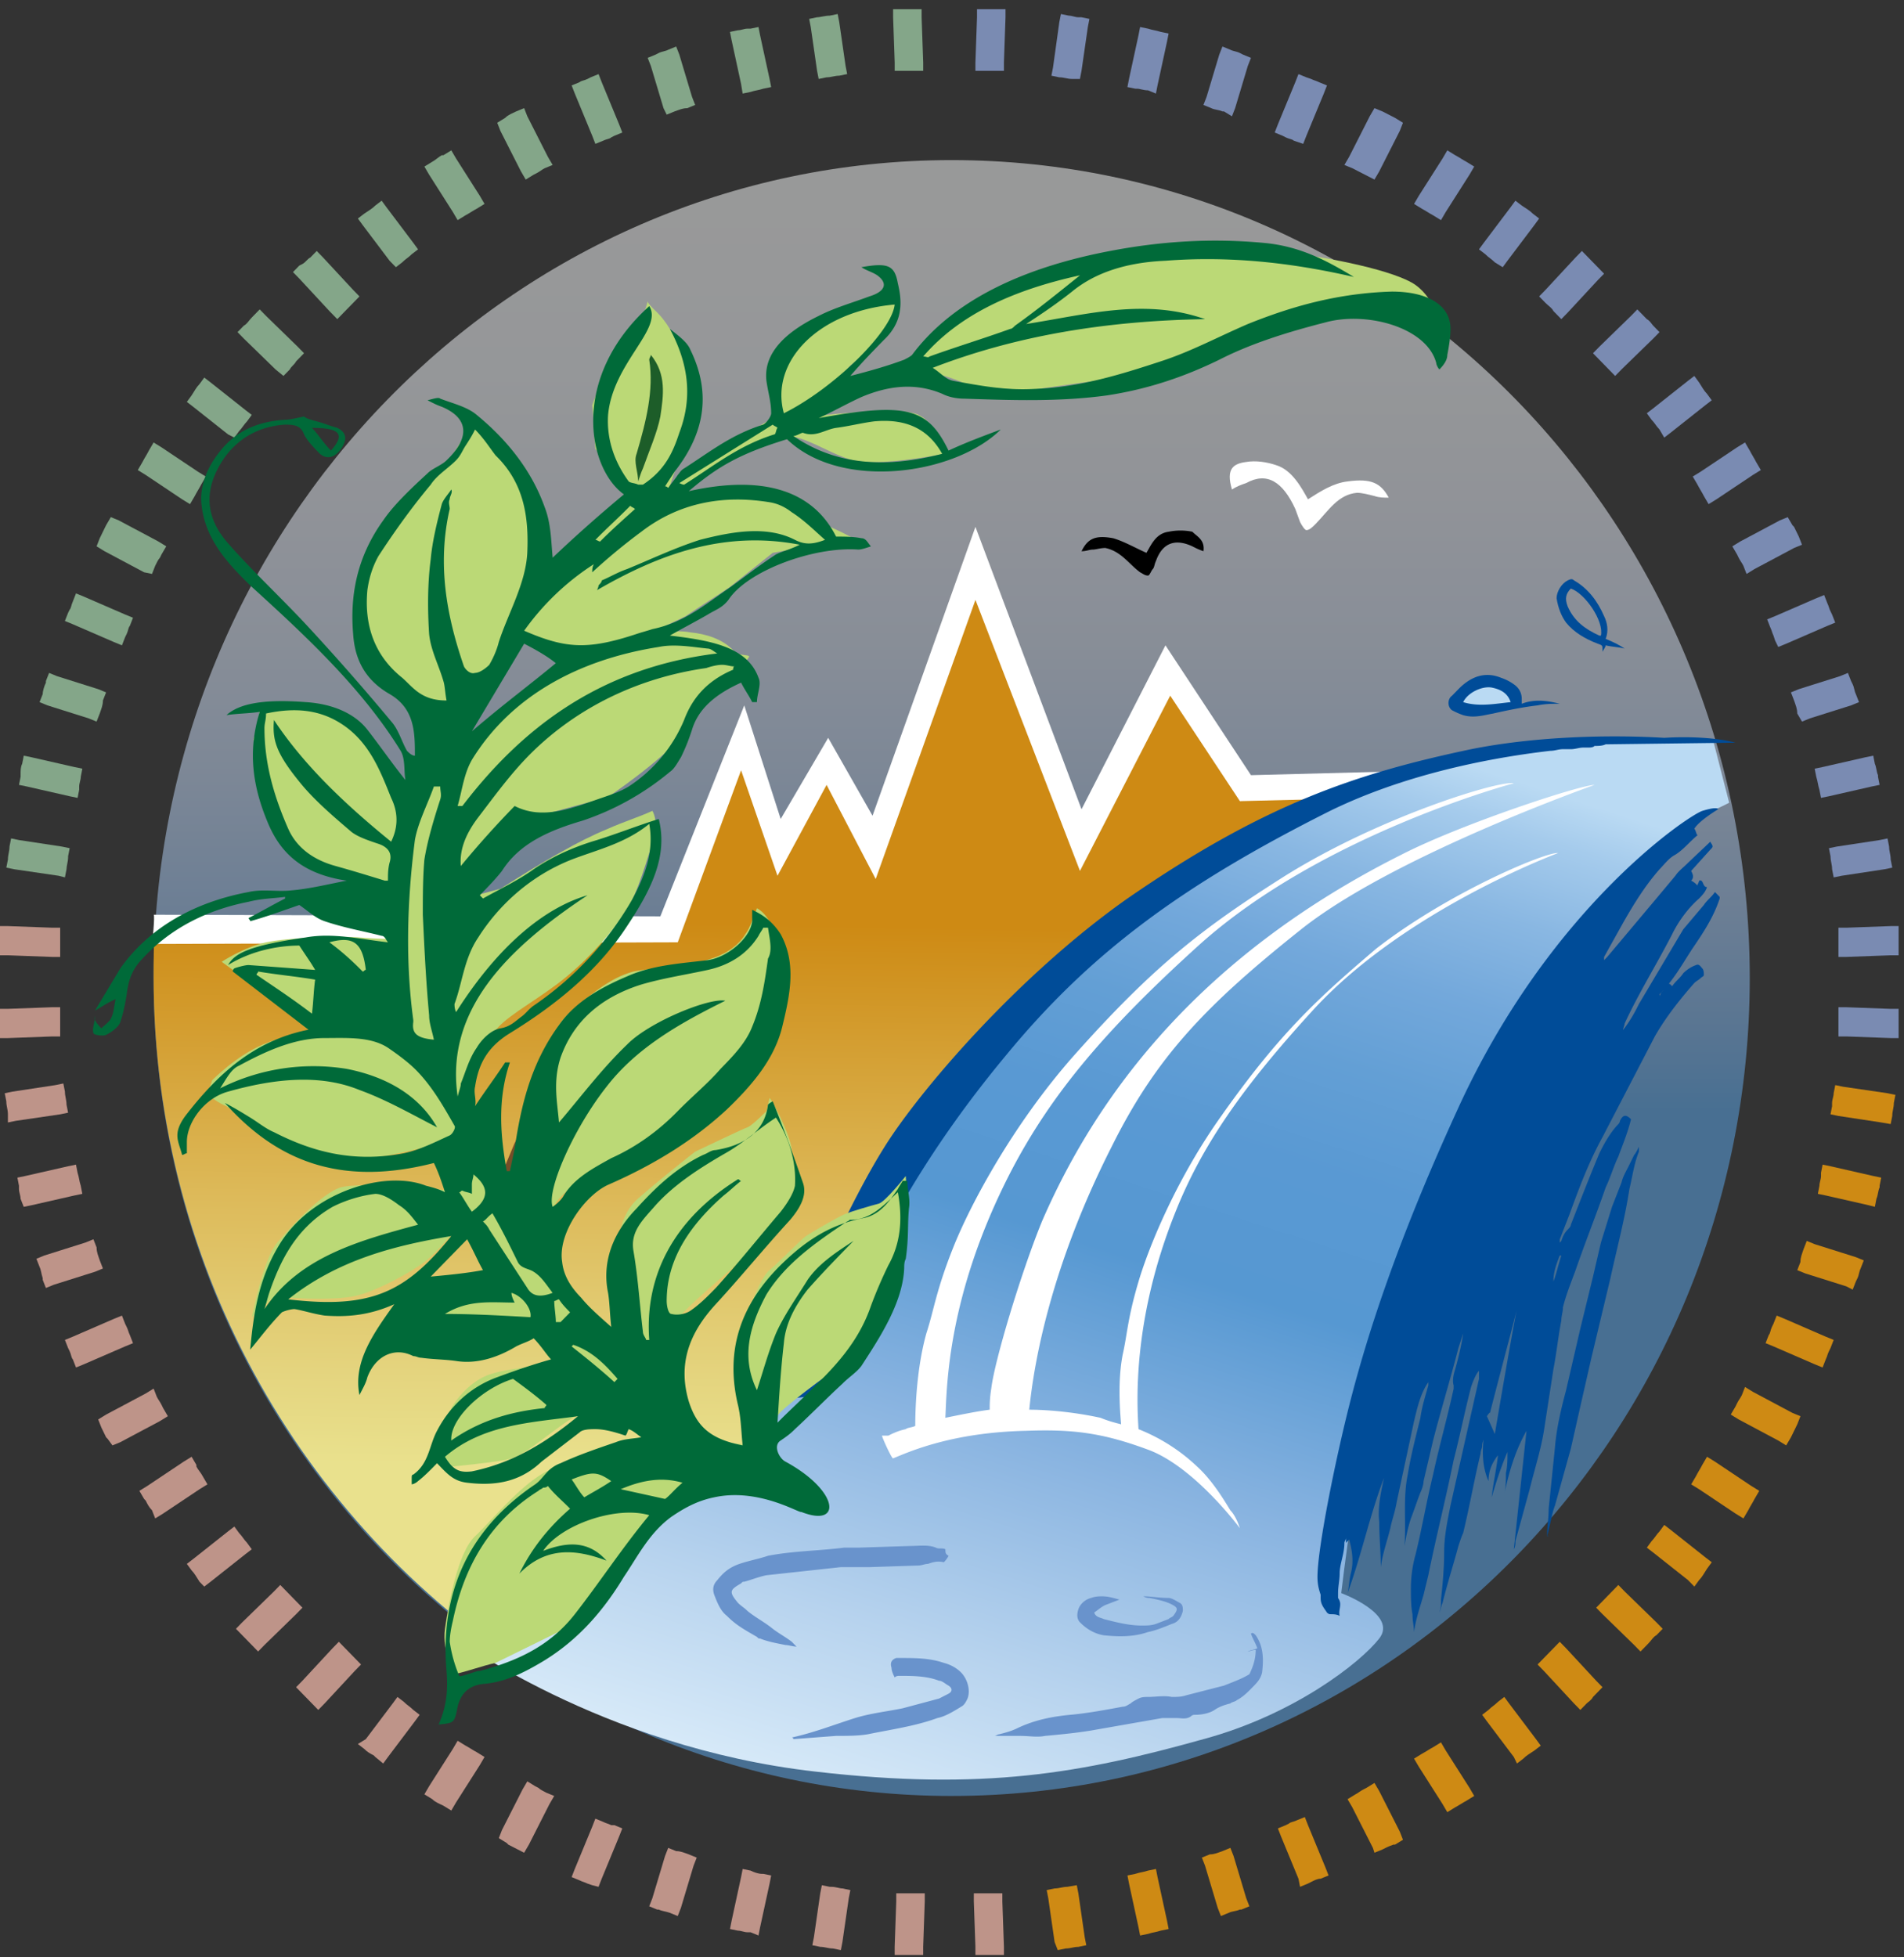 <svg xmlns="http://www.w3.org/2000/svg" width="144" height="148" fill="none" xmlns:v="https://vecta.io/nano"><rect width="100%" height="100%" fill="#333333" stroke="none"/><path opacity=".7" d="M39.641 140.091l.359-.613 1.557-3.068.359-.613-.599-.246c-.239-.122-.479-.245-.599-.368l-.239-.122-.599-.369-.359.614-1.557 3.067-.239.614.599.368.12.123.719.368.479.245zm-10.658-6.748l.359-.491 2.036-2.7.359-.491-.479-.368c-.239-.245-.479-.368-.719-.614l-.479-.368-.359.491-2.036 2.7-.599.368.479.368c.24.246.479.368.719.491l.12.123.599.491zm5.149 3.558l.359-.614 1.796-2.822.359-.614-.599-.368c-.239-.122-.599-.368-.838-.491l-.599-.368-.359.614-1.796 2.822-.359.614.599.368c.239.245.599.368.838.491l.599.368zm35.688 10.921v-.614l.12-3.435v-.614h-.599-.239-.719-.599v.614l-.12 3.435v.614h.599.718.359.479zm-12.455-1.473l.12-.613.719-3.313.12-.614-.599-.122h-.12c-.239 0-.599-.123-.838-.246l-.599-.122-.12.613-.718 3.313-.12.614.599.122c.239 0 .479.123.719.123h.239l.599.245zM19.52 124.875l.479-.49 2.395-2.332.479-.491-.479-.49-.718-.737-.479-.491-.479.491-2.395 2.332-.479.491.479.49.599.614.12.123.479.49zm44.073 22.579l.12-.614.479-3.313.12-.613-.599-.123c-.24 0-.479-.123-.838-.123h-.12l-.599-.123-.12.614-.479 3.313-.12.613.599.123c.359 0 .599.123.958.123l.599.123zm-18.325-4.786l.239-.614 1.317-3.19.24-.613-.599-.246h-.24c-.239-.122-.359-.123-.599-.245l-.599-.246-.239.614-1.317 3.19-.24.614.599.245c.239.123.359.123.599.246l.359.122.479.123zm5.989 2.209l.239-.614.958-3.19.239-.613-.599-.246c-.359-.123-.599-.245-.958-.245l-.599-.246-.24.614-.958 3.19-.239.614.599.245h.12c.24.123.479.123.838.246l.599.245zm-27.186-15.584l.479-.491 2.275-2.454.479-.491-.479-.491-.719-.736-.479-.491-.479.491-2.275 2.454-.479.491.479.491.239.245.479.491.479.491zM1.795 91.253l.599-.123 3.234-.736.599-.123-.12-.614c-.12-.368-.12-.614-.24-.982l-.12-.614-.599.123-3.234.736-.599.123.12.614v.245c0 .245.12.491.12.736l.239.614zM0 78.492h.599l3.353-.123h.599v-.614-.614-.368-.614h-.599l-3.353.123H0v.614.245.736.614zm3.472 18.896l.599-.245 3.114-.982.599-.245-.239-.614c-.12-.368-.24-.614-.24-.982l-.24-.614-.599.245-3.114.982-.599.246.239.614c.12.245.12.491.24.859v.123l.24.614zM.599 84.872l.599-.123 3.353-.491.599-.123-.12-.614c0-.368-.12-.614-.12-.982l-.12-.614-.599.123-3.234.491-.599.123.12.613c0 .368.12.614.12.982v.614zm11.138 29.941l.599-.368 2.755-1.84.599-.368-.359-.614c-.12-.245-.359-.491-.479-.736v-.123l-.359-.614-.599.369-2.754 1.84-.599.368.359.614.12.123c.12.245.239.49.479.736l.239.613zm3.711 5.154l.479-.368 2.635-2.086.479-.368-.359-.491c-.239-.246-.359-.491-.599-.736l-.359-.491-.479.368-2.635 2.086-.479.368.359.491c.239.245.359.491.599.859l.359.368zm-9.7-16.566l.599-.245 3.114-1.35.599-.245-.239-.614c-.12-.245-.12-.368-.24-.613l-.12-.246-.239-.613-.599.245-3.114 1.35-.599.245.24.614.12.245c.12.246.12.491.24.614l.24.613zm2.756 5.89l.599-.245 2.994-1.595.599-.368-.359-.614-.12-.245c-.12-.246-.24-.368-.359-.614l-.239-.613-.599.368-2.994 1.595-.599.368.24.613.359.737.12.122.359.491z" fill="#fabeaf"/><path opacity=".79" d="M11.496 43.397l.24-.614c.12-.245.239-.491.359-.614l.12-.245.359-.614-.599-.368-2.994-1.595-.599-.245-.359.613-.12.245-.359.736-.24.614.599.368 2.994 1.595.599.123zm6.228-10.308l.359-.491c.239-.245.359-.491.599-.736l.359-.491-.479-.368-2.635-2.086-.479-.368-.359.491c-.24.245-.359.491-.599.859l-.359.491.479.368 2.635 2.086.479.245zm-3.352 5.031l.359-.614c.12-.245.359-.614.479-.859l.359-.613-.599-.368-2.754-1.841-.599-.368-.359.614c-.12.245-.359.614-.479.859l-.359.614.599.368 2.754 1.841.599.368z" fill="#99c49f"/><path opacity=".7" d="M4.551 72.356v-.614-.245-.736-.614h-.599l-3.353-.123H0v.614.736.245.614h.599l3.353.123h.599z" fill="#fabeaf"/><path opacity=".79" d="M5.869 60.33l.12-.614v-.245c0-.245.12-.491.12-.736l.12-.614-.599-.123-3.234-.736-.599-.123-.12.614c-.12.245-.12.491-.12.859v.123l-.12.613.599.123 3.234.736.599.123zM25.51 24.131l.479-.491.719-.736.479-.491-.479-.491-2.276-2.454-.479-.491-.479.491c-.239.123-.359.368-.599.491l-.239.123-.479.491.479.491 2.275 2.454.599.613zM4.91 66.343l.12-.614c0-.245.12-.614.12-.859v-.123l.12-.614-.599-.123-3.233-.491-.599-.123-.12.613c0 .368-.12.614-.12.982l-.12.614.599.123 3.353.491.479.123zm4.312-17.547l.239-.614.12-.245c.12-.245.12-.491.24-.614l.239-.614-.599-.245-3.114-1.35-.599-.245-.24.614c-.12.245-.12.491-.24.614l-.12.245-.24.613.599.245 3.114 1.35.599.245zm-1.917 5.767l.24-.614c.12-.368.239-.614.239-.982l.24-.614-.599-.245-3.114-.982-.599-.245-.24.614v.123c-.12.245-.24.614-.24.859l-.24.614.599.245 3.114.982.599.245zm14.133-26.137l.479-.491c.12-.245.359-.368.479-.613l.12-.123.479-.491-.479-.491-2.395-2.332-.479-.491-.479.491-.12.123c-.239.245-.359.491-.599.613l-.479.491.479.491 2.395 2.331.599.491zM56.167 7.075l.599-.123c.359-.123.599-.123.958-.245l.599-.123-.12-.614-.719-3.313-.12-.614-.599.123h-.239c-.24 0-.479.123-.719.123l-.599.123.12.614.718 3.313.12.736zm11.498-1.718h.599.719.24.599v-.614l-.12-3.436V.694h-.599-.239-.719-.599v.614l.12 3.436v.614zM50.42 8.67l.599-.245c.359-.123.599-.245.958-.245l.599-.245-.239-.614-.958-3.19-.239-.614-.599.245c-.239.123-.479.123-.718.245l-.24.123-.599.245.24.614.958 3.19.24.491zm11.496-2.7l.599-.123c.359 0 .599-.123.958-.123l.599-.123-.12-.614-.479-3.313-.12-.614-.599.123c-.359 0-.718.123-.958.123l-.599.123.12.614.479 3.313.12.614zM34.611 16.646l.599-.368c.239-.123.599-.368.838-.491l.599-.368-.359-.614-1.796-2.822-.359-.614-.599.368h-.12c-.239.123-.479.368-.718.491l-.599.368.359.614 1.796 2.822.359.614zm-4.67 3.559l.479-.368c.239-.245.479-.368.719-.614l.479-.368-.359-.491-2.036-2.7-.359-.491-.479.368c-.24.245-.479.368-.838.614l-.479.368.359.491 2.036 2.7.479.491zm15.088-9.326l.599-.245c.239-.123.479-.123.599-.245l.24-.123.599-.245-.24-.614-1.317-3.19-.239-.614-.599.245-.24.123c-.239.123-.479.123-.599.245l-.599.245.24.614 1.317 3.19.239.614zm-5.268 2.699l.599-.368.239-.123c.239-.123.359-.245.599-.368l.599-.245-.359-.614-1.557-3.068-.239-.614-.599.245c-.239.123-.599.245-.838.491l-.599.368.239.614 1.557 3.068.359.614z" fill="#99c49f"/><path opacity=".79" d="M103.951 13.578l.359-.614 1.557-3.068.24-.614-.599-.368-.239-.123-.719-.368-.599-.245-.359.614-1.557 3.068-.359.614.599.245.718.368.24.123.718.368zm9.701 6.627l.359-.491 2.036-2.7.359-.491-.479-.368c-.239-.245-.479-.368-.838-.614l-.479-.368-.359.491-2.036 2.7-.36.491.48.368c.239.245.479.368.718.614l.599.368zm-4.671-3.559l.36-.614 1.796-2.822.359-.614-.599-.368c-.239-.123-.598-.368-.838-.491l-.599-.368-.359.614-1.796 2.822-.36.614.599.368c.24.123.599.368.838.491l.599.368zM75.927 5.357v-.614l.12-3.436V.694h-.599-.718-.24-.599v.614l-.12 3.436v.614h.599.359.718.479zm11.496 1.718l.12-.614.719-3.313.12-.614-.599-.123c-.359-.123-.599-.123-.958-.245l-.599-.123-.12.614-.719 3.313-.12.614.599.123h.12c.24 0 .479.123.838.123l.599.245zm34.732 21.351l.479-.491 2.395-2.331.479-.491-.479-.491c-.119-.123-.239-.368-.479-.491l-.239-.245-.479-.491-.479.491-2.395 2.332-.479.491.479.491.718.736.479.491zM81.675 5.97l.12-.614.479-3.313.12-.614-.599-.123h-.24c-.24 0-.479-.123-.719-.123l-.599-.123-.12.614-.479 3.436-.12.614.599.123c.359 0 .599.123.958.123h.599zm16.887 4.909l.24-.614 1.318-3.19.239-.614-.599-.245c-.24-.123-.359-.123-.599-.245l-.359-.123-.599-.245-.24.614-1.317 3.19-.24.614.599.245.24.123c.239.123.479.123.599.245l.718.245zm-5.389-2.086l.24-.614.958-3.19.239-.614-.599-.245-.24-.123c-.239-.123-.479-.123-.719-.245l-.599-.245-.24.614-.958 3.191-.239.614.599.245c.24.123.599.123.838.245h.12l.599.368zm24.91 15.338l.479-.491 2.275-2.454.479-.491-.479-.491-.119-.123-.599-.614-.479-.491-.479.491-2.276 2.454-.479.491.479.491c.24.245.479.368.599.614l.12.123.479.491zm19.64 36.199l.599-.123 3.233-.736.599-.123-.12-.613v-.123c-.119-.245-.119-.614-.239-.859l-.12-.614-.599.123-3.233.736-.599.123.12.614c.12.368.12.613.239.982l.12.614zm1.318 12.026h.599l3.353-.123h.599v-.614-.245-.736-.614h-.599l-3.353.123h-.599v.614.736.368.491zm-2.755-17.793l.598-.245 3.114-.982.599-.245-.24-.614c-.119-.245-.119-.491-.239-.736l-.12-.245-.239-.614-.599.245-3.114.982-.599.245.24.614c.12.368.239.613.239.982l.36.614zm2.396 11.78l.598-.123 3.234-.491.599-.123-.12-.614c0-.368-.12-.614-.12-.982l-.12-.613-.598.123-3.234.491-.599.123.12.614c0 .368.12.614.12.982l.12.614zm-9.461-28.223l.599-.368 2.754-1.841.599-.368-.359-.614c-.12-.245-.359-.613-.479-.859l-.359-.614-.599.368-2.755 1.841-.599.368.36.613c.12.245.359.614.479.859l.359.614zm-3.355-5.031l.479-.368 2.635-2.086.479-.368-.359-.491c-.24-.245-.36-.491-.599-.859l-.359-.491-.479.368-2.635 2.086-.479.368.359.491c.24.245.359.491.599.736l.359.614zm8.623 15.83l.599-.245 3.113-1.35.599-.245-.24-.614-.119-.245c-.12-.245-.12-.368-.24-.614l-.239-.614-.599.245-3.114 1.35-.599.245.24.613c.12.245.12.368.239.614l.12.368.24.491zm-2.396-5.522l.599-.368 2.994-1.595.599-.245-.239-.614-.36-.736-.12-.123-.359-.613-.599.245-2.994 1.595-.598.368.359.614.12.245c.119.245.239.368.359.614l.239.614z" fill="#8ca2d3"/><path d="M135.09 109.291l.359-.613.12-.246.359-.736.24-.613-.599-.246-2.994-1.595-.599-.368-.239.613c-.12.246-.24.368-.36.614l-.119.245-.36.614.599.368 2.994 1.595.599.368zm-6.946 10.676l.359-.491c.239-.245.359-.491.599-.859l.359-.491-.479-.368-2.635-2.086-.479-.368-.359.491c-.24.245-.359.491-.599.736l-.359.491.479.368 2.635 2.086.479.491zm3.712-5.154l.36-.613c.119-.246.359-.614.479-.859l.359-.614-.599-.368-2.754-1.84-.599-.369-.359.614c-.12.245-.36.614-.479.859l-.36.614.599.368 2.755 1.84.598.368z" fill="#ce8a14"/><path opacity=".79" d="M143.592 78.492v-.614-.736-.245-.614h-.599l-3.353-.123h-.599v.614.245.736.614h.599l3.353.123h.599z" fill="#8ca2d3"/><path d="M141.796 91.253l.119-.614c.12-.245.12-.614.24-.859v-.123l.12-.614-.599-.123-3.234-.736-.598-.123-.12.614v.245c0 .245-.12.491-.12.736l-.12.614.599.123 3.234.736.479.123zm-22.275 38.04l.479-.491c.119-.123.359-.245.479-.491l.239-.245.479-.491-.479-.491-2.275-2.454-.479-.491-.479.491-.719.736-.479.491.479.491 2.276 2.454.479.491zm23.471-44.298l.12-.614c0-.368.12-.614.12-.982l.12-.614-.599-.123-3.354-.491-.598-.123-.12.614c0 .245-.12.491-.12.736v.245l-.12.614.599.123 3.234.491.718.123zm-5.149 18.406l.239-.613c.12-.246.12-.368.24-.614l.119-.245.24-.614-.599-.245-3.114-1.35-.598-.245-.24.613-.12.246c-.119.245-.119.49-.239.613l-.24.614.599.245 3.114 1.35.599.245zm2.276-5.89l.24-.614.12-.245c.119-.245.119-.491.239-.736l.24-.614-.599-.245-3.114-.982-.599-.245-.239.614c-.12.368-.24.614-.24.982l-.239.614.599.245 3.113.982.479.245zm-16.047 27.364l.479-.49.12-.123c.239-.245.359-.491.599-.614l.479-.49-.479-.491-2.396-2.332-.479-.491-.479.491-.718.737-.479.49.479.491 2.395 2.332.479.49zm-37.844 21.474l.599-.122c.359-.123.599-.123.958-.246l.599-.122-.12-.614-.719-3.313-.12-.613-.599.122c-.359.123-.599.123-.958.246l-.599.122.12.614.718 3.313.12.613z" fill="#ce8a14"/><path opacity=".7" d="M73.772 147.822h.599.24.718.599v-.614l-.12-3.435v-.614h-.599-.719-.24-.599v.614l.12 3.435v.614z" fill="#fabeaf"/><path d="M92.336 144.877l.599-.245c.24-.123.599-.123.838-.246h.12l.599-.245-.239-.614-.958-3.19-.24-.614-.599.246c-.359.123-.599.245-.958.245l-.599.246.24.613.958 3.19.24.614zM80 147.454l.599-.123c.359 0 .599-.123.958-.123l.599-.123-.12-.613-.479-3.313-.12-.614-.719.123c-.359 0-.599.123-.958.123l-.599.123.12.613.479 3.313.239.614zm29.46-10.43l.599-.368c.24-.123.599-.369.838-.491l.599-.368-.359-.614-1.796-2.822-.36-.614-.599.368c-.239.123-.598.368-.838.491l-.599.368.36.614 1.796 2.822.359.614zm5.27-3.681l.48-.369c.239-.245.479-.368.838-.613l.479-.368-.359-.491-2.036-2.7-.36-.491-.479.368c-.239.246-.479.369-.718.614l-.479.368.359.491 2.036 2.7.239.491zm-16.407 9.325l.599-.245.24-.123c.24-.123.479-.246.719-.246l.599-.245-.24-.613-1.317-3.191-.239-.613-.599.245c-.24.123-.479.123-.599.246l-.24.122-.599.246.239.613 1.317 3.19.12.614zm5.629-2.577l.599-.245c.239-.123.479-.246.838-.368h.12l.599-.368-.24-.614-1.557-3.068-.359-.613-.599.368-.239.123c-.24.122-.36.245-.599.368l-.599.368.359.614 1.557 3.067.12.368z" fill="#ce8a14"/><path d="M71.976 135.797c33.335 0 60.359-27.69 60.359-61.846s-27.024-61.845-60.359-61.845-60.359 27.689-60.359 61.846 27.024 61.846 60.359 61.846z" fill="url(#A)" fill-opacity=".6"/><path d="M91.018 41.679c-.359-.123-.599-.245-.838-.368-1.317-.614-2.275-.245-2.754 1.104-.12.245-.12.491-.24.614s-.24.491-.359.491c-.24 0-.359-.123-.599-.245-.838-.613-1.437-1.595-2.635-1.841-.359 0-.719.123-.958.123s-.479.123-.838.123c.479-.982 1.078-1.227 2.395-.982.838.245 1.677.736 2.515 1.104.359-.614.719-1.472 1.677-1.595a4.43 4.43 0 0 1 1.796 0c.359.368.958.614.838 1.472z" fill="#000"/><path d="M93.175 37.016c.359-.245.719-.368 1.078-.491 1.557-.859 2.754-.123 3.712 1.963l.359.982c.12.245.359.614.479.614.24 0 .479-.245.719-.491.958-.982 1.676-2.209 3.113-2.331.36 0 .839.123 1.318.245.359.123.718.123 1.078.123-.599-1.104-1.318-1.473-3.114-1.227-1.078.123-2.036.736-2.994 1.35-.479-.859-1.198-2.209-2.395-2.577-.718-.245-1.557-.368-2.275-.245-.958.123-1.557.491-1.078 2.086z" fill="#fff"/><path d="M127.425 59.349l-33.413.859-5.868-8.958-6.587 12.762-8.144-20.861-7.665 21.474-3.353-6.504-3.713 6.504-2.754-8.59L50.3 70.761l-38.563-.736c-.12 1.227-.12 2.577-.12 3.804 0 22.456 11.736 42.09 29.221 53.011 2.635.613 4.551.368 4.551.368l3.233 1.227L87.186 80.7l40.239-21.351z" fill="url(#B)"/><path d="M11.498 71.374l39.162-.123h.599l4.79-13.007 2.754 7.976 3.713-6.872 3.713 7.117 7.545-21.106 7.904 20.492L88.504 52.6l5.269 7.976 29.82-.736 4.431-.245-.479-1.841-32.934.859-6.467-9.817-6.347 12.393-8.024-21.351-7.784 21.842-3.353-5.89-3.593 6.136-2.754-8.59-6.347 15.952-38.323-.123c.12 0-.12 2.331-.12 2.209z" fill="#fff"/><path d="M120.839 56.158c-5.749.736-11.856 1.104-16.647 2.945s-13.772 5.522-18.323 9.694-16.647 17.67-18.323 20.37-8.144 17.057-9.94 19.879c-1.796 2.945-23.473 14.602-23.473 14.602s11.257 8.467 27.545 10.308c12.695 1.472 20.12.122 29.341-2.454 6.826-1.841 11.856-5.768 13.293-7.608s-2.874-3.436-2.874-3.436 1.317-11.167 2.754-16.198 7.785-18.161 10.3-24.051 7.664-13.621 9.341-15.093c1.677-1.35 4.311-3.436 4.671-3.436s2.275-.982 2.275-.982l-1.198-4.663c.12.123-2.994-.491-8.742.123z" fill="url(#C)"/><path d="M110.301 52.6s.958-1.104 1.796-1.104 1.677.123 1.916.491.719 1.35.719 1.35l-1.797.368c-.718.123-2.515-.245-2.515-.245l-.479-.368.36-.491z" fill="#badaf3"/><path d="M117.964 53.214c-.599 0-1.078 0-1.677.123-1.078.123-2.275.368-3.353.614-.719.123-1.437.368-2.275.123-.36-.123-.599-.245-.839-.368-.359-.245-.359-.859 0-1.104l.479-.491c.958-.982 2.036-1.35 3.234-.859a3.55 3.55 0 0 1 .958.491c.359.245.599.614.599 1.104v.368c.958-.368 1.916-.245 2.874 0zm-3.713-.123c-.239-.736-.838-.982-1.437-1.104-.718-.123-1.796.368-2.155 1.104 1.197.368 2.395.123 3.592 0z" fill="#004c98"/><path d="M60.241 124.507c-.239 0-.599-.122-.838-.122-.599-.123-1.317-.246-1.916-.491-.12 0-.12 0-.239-.123-.838-.491-1.557-.859-2.276-1.595-.479-.368-.719-.982-.958-1.595-.12-.369-.12-.737.24-1.105.479-.613.958-.981 1.677-1.227s1.437-.368 2.156-.613c1.916-.369 3.832-.369 5.749-.614h1.078l3.832-.123c.719 0 1.437-.122 2.036.123.24.123.479 0 .719.123 0 .245 0 .368.239.491a1.68 1.68 0 0 1-.359.49c-.479-.122-.838 0-1.198.123-.24 0-.479.123-.719.123l-3.713.123h-2.156l-5.629.613c-.599.123-1.198.368-1.677.491-.12 0-.12 0-.239.123-.838.491-.958.613-.24 1.472.24.246.479.368.719.614.599.491 1.317.859 1.916 1.35.479.368.958.613 1.437.981l.359.368zm34.73.246c-.239 0-.479.122-.599.122.239-.122.479-.122.719-.245-.12-.368-.359-.736-.479-1.104.12-.123.24 0 .359.122.599.859.599 1.841.479 2.823-.12.491-.359.736-.719 1.104s-.719.736-1.198.982c-.12.123-.359.123-.479.245-.479.123-.838.246-1.198.491s-.958.368-1.437.368c-.12 0-.24 0-.359.123-.359.245-.719.123-1.078.123h-1.078l-4.91.859c-1.317.245-2.635.368-3.952.49-.599.123-1.198 0-1.916 0H75.21c.12 0 .24-.122.359-.122.479-.123.958-.246 1.437-.491 1.317-.614 2.635-.859 3.952-.982s2.635-.368 3.952-.613c.239 0 .359-.123.599-.246.12-.122.359-.245.599-.368s.479-.123.719-.123c.599 0 1.198-.122 1.796 0 .359 0 .719 0 1.078-.122l2.874-.737c.599-.245 1.317-.49 1.916-.859.24-.49.479-1.104.479-1.84zm-35.09 6.626c1.677-.368 3.234-.982 4.79-1.473 1.198-.368 2.395-.49 3.593-.736l2.755-.736.718-.368c.24-.123.359-.368 0-.614-.239-.122-.479-.368-.718-.368-.958-.368-2.036-.368-2.994-.368-.12 0-.24 0-.359.123-.12-.246-.24-.491-.24-.737-.12-.368 0-.613.359-.736h.24c1.198 0 2.275 0 3.353.368.479.123.958.368 1.317.737.479.49.719 1.349.479 1.963-.12.245-.239.491-.479.614-.599.368-1.198.736-1.796.858-1.677.614-3.473.859-5.269 1.228-.719.122-1.557.122-2.395.122l-3.234.246c0-.123-.12-.123-.12-.123zm26.586-10.676c.599 0 1.198.123 1.916.123.24 0 .599.245.838.368s.239.368.239.614c-.12.49-.359.859-.838.981-.599.246-1.198.491-1.796.614-1.078.368-2.156.368-3.353.245-.718-.122-1.317-.491-1.796-.981-.24-.246-.24-.614-.12-.982s.479-.736.958-.859c.359-.123.599-.123.838-.123.479 0 .838.123 1.317.246l-.958.368c-.359.122-.599.368-.958.613.12.368.479.368.718.491.958.246 1.916.491 2.874.491.359 0 .719 0 1.078-.123l.958-.368c.12-.123.24-.123.359-.245.359-.491.359-.614-.12-.859s-1.078-.368-1.677-.491c-.12 0-.239 0-.479-.123 0 .123 0 0 0 0z" fill="#6993cc"/><path d="M39.282 97.143c-.239-.736-.599-1.473-.479-2.209l.359-1.841c.239-.859.599-1.841.958-2.7l2.395-4.418.359-.736c0-.123.12-.245.24-.245s.12.245.12.368c0 .245-.12.491-.239.736l-1.557 3.191c-.958 1.841-1.557 3.804-1.916 5.89 0 .736-.12 1.35-.239 1.963zm1.917-13.866c-.12.368-.239.859-.479 1.104-.479.614-.599 1.35-.958 1.963-.958 1.841-1.317 3.927-1.916 5.767l-1.078 3.313v-1.472c.12-1.104.239-2.209.599-3.313l.719-2.209.718-1.718c.239-.614.599-1.104.958-1.718.239-.368.479-.614.599-.859.12-.123.239-.368.359-.491.12 0 .239-.245.479-.368z" fill="#754e28"/><path d="M122.874 49.041c-.479-.123-.958-.123-1.437-.245 0 .123-.12.245-.239.491v-.123c0-.368 0-.368-.36-.491-.958-.368-1.796-.859-2.395-1.595-.359-.491-.599-1.104-.718-1.841 0-.491.359-1.104.838-1.35.239-.123.359-.123.479 0 1.078.614 1.796 1.595 2.275 2.7.24.491.36 1.104.12 1.718.599.245 1.078.491 1.437.736zm-4.072-4.54c-.359.368-.479.736-.239 1.35.479 1.104 1.317 1.718 2.395 2.209h.12c.239-1.104-1.198-3.19-2.276-3.559z" fill="#004c98"/><path d="M48.504 93.462h.359c0 .491-.12.982-.12 1.35-.239 1.227-.599 2.454-.599 3.804 0 .736-.12 1.472-.12 2.208v.246c-.599-.982-.958-1.841-.838-2.822.12-.859.239-1.841.599-2.577l.719-1.841c-.12-.123 0-.245 0-.368z" fill="#754e28"/><path d="M117.006 116.163c0-.736.12-1.35.12-2.086l.479-4.663c.119-1.472.479-2.945.838-4.295l1.078-4.663.958-3.926.599-2.577.838-2.7.719-1.841c.119-.491.359-.859.598-1.35l.36-.736c.119-.123.239-.368.359-.614v.368c-.359.859-.479 1.841-.719 2.822-.359 2.331-.958 4.54-1.437 6.749l-1.437 6.013-.838 3.681-.719 3.191-1.197 4.295c-.24.613-.36 1.472-.599 2.331.12-.123.12 0 0 0zm14.252-60.005c-1.317-.368-3.473-.491-5.389-.368-4.072-.245-9.701-.123-14.611.859-8.742 1.841-15.688 4.172-25.988 11.289-7.665 5.399-14.611 13.253-17.725 17.793s-6.467 12.639-7.784 15.584c-.718 1.596-.838 2.823-1.078 3.559 0 .123-.12.123-.12.245 0 0 0 .123-.12.123v.246l-.12.245h.239c.12.245 3.114-.245 3.473-.245 1.078-3.314 3.713-13.253 14.012-25.647 6.347-7.731 13.293-12.885 24.55-18.529 5.27-2.577 11.378-3.927 16.647-4.54.359 0 .599-.123.958-.123h.24.359c.359 0 .599-.123.958-.123h.359c.12 0 .36 0 .479-.123.24 0 .599 0 .839-.123h.119l9.701-.123zm-3.354 15.707c.838-1.227 1.677-2.454 2.156-3.927v-.123l-.36-.368c-.239.368-.599.614-.838.982l-1.557 1.841-3.353 5.645c-.359.736-.719 1.35-1.198 1.963 0-.123.12-.368.12-.491 1.078-2.332 2.395-4.418 3.593-6.749.479-.982 1.197-1.963 2.036-2.7.239-.245.479-.491.599-.859-.36 0-.24-.614-.599-.491 0 .123-.12.245-.12.368-.12-.123-.24-.245-.479-.368.239-.245.12-.491 0-.736l1.437-1.595c.24-.245.24-.245 0-.613l-.12.123-1.557 1.473c-.359.368-.718.614-.958.982l-1.437 1.718-3.712 4.417-.24.245v-.245l1.437-2.577c.839-1.472 1.677-2.822 2.755-4.049.359-.368.718-.859 1.197-1.104.599-.368 1.078-.982 1.677-1.472-.12-.123-.12-.368-.24-.491.36-.614 1.797-1.472 1.797-1.472s0-.245-1.198.123c-1.078.368-11.616 7.363-18.563 22.701-4.55 9.939-6.706 16.811-7.904 21.352s-2.634 11.657-2.634 13.866c0 .613.12.981.239 1.35v.245c0 .491.24.736.479 1.104 0 0 .12.123.24.123.239 0 .479 0 .718.123-.12-.491.24-.859-.12-1.35v-.368c0-.491.12-.982.12-1.473 0-.736.36-1.472.36-2.331 0-.123.119-.246.119-.368v.368l.24-.246c.239.859.359 1.718.12 2.577-.12.491-.12.982-.24 1.473 1.078-2.945 1.677-5.89 2.755-8.712-.24 1.104-.48 2.208-.36 3.313 0 1.104.12 2.331.12 3.435.12-.981.479-1.963.719-2.945.119-.613.359-1.227.479-1.963l1.317-6.135c.239-.982.479-2.086 1.078-2.945v.245c-.24.859-.479 1.595-.599 2.454-.359 1.473-.719 2.823-.958 4.295-.359 1.718-.12 3.559-.24 5.399.12-.736.24-1.35.479-2.086.24-.613.479-1.35.719-1.963.12-.246.24-.614.24-.859l.718-3.068c.599-2.331 1.317-4.663 1.916-6.994l.359-1.105c-.119.859-.359 1.841-.598 2.7-.12.368-.24.859-.12 1.227V105c-.479 2.208-1.078 4.294-1.557 6.503-.479 1.963-.838 4.049-1.317 6.013a9.54 9.54 0 0 0-.36 2.577c0 .613 0 1.349.12 1.963 0 .491.12.982.12 1.35.12-.982.479-1.964.719-2.822l.359-1.473c.599-2.945 1.317-5.767 1.916-8.712.479-1.841.838-3.682 1.317-5.522.12-.368.36-.982.599-1.227v.613l-2.156 9.572c-.239 1.227-.479 2.331-.479 3.558s-.119 2.454-.239 3.559c0 .368 0 .613-.12.981.12-.245.12-.491.24-.736.359-1.472.838-2.945 1.197-4.295.12-.368.24-.736.359-.981.48-1.964.839-4.05 1.318-6.013 0-.246.12-.368.12-.614s.119-.368.119-.613c-.119 1.104-.119 2.209.36 3.313 0-.736.239-1.35.718-1.963-.12 1.104-.359 2.086-.479 3.19.359-1.227.719-2.331 1.198-3.436 0 .491 0 1.105-.12 1.595 0 .491 0 1.105-.12 1.596.36-1.718.839-3.314 1.677-4.786l-.958 8.958c.12-.246.12-.368.12-.614l1.077-3.927c.36-1.472.839-2.945 1.078-4.417l.719-4.663c.239-1.227.359-2.454.599-3.681 0-.368.119-.613.119-.982.24-.982.599-1.841.958-2.822.719-2.086 1.557-4.172 2.276-6.258.359-.736.599-1.595.958-2.331.359-.982.719-1.841.958-2.822-.359-.368-.599-.368-.838.123 0 .123-.12.245-.12.245-.599.614-1.078 1.472-1.437 2.209-.719 1.718-1.437 3.558-2.156 5.399 0 .123-.12.245-.239.368-.24.245-.36.491-.479.859l-.12.123v-.245l.718-1.841c.719-1.963 1.438-3.927 2.515-5.89l3.952-7.608c.839-1.473 1.917-2.822 2.994-4.049.12-.123.36-.246.479-.368s.24-.123.24-.245 0-.368-.12-.491-.239-.368-.479-.246c-.359.123-.718.368-.958.614-.239.368-.599.614-.838.982-.24-.246-.24-.246-.479 0-.12.123-.12.245-.24.368s-.12.123-.239.368v-.123c1.078-1.104 1.676-2.209 2.395-3.313zm-14.85 36.567l-.599-1.349s.239-.369.239-.246c0-.123 2.156-8.221 2.156-8.344-.12 0-1.796 9.939-1.796 9.939zm4.431-11.534c0-.736.239-1.35.479-1.963h.12c-.24.736-.36 1.35-.599 1.963z" fill="#004c98"/><path d="M92.455 84.259c-3.353 4.663-5.509 9.817-6.347 12.639s-.838 3.926-1.198 5.522c-.359 1.84-.239 3.926-.12 5.276-.479-.123-.958-.245-1.557-.491-1.677-.368-3.713-.613-5.389-.613.359-3.682 1.677-10.921 6.227-19.879 3.353-6.749 7.066-10.676 14.491-16.566 7.066-5.522 22.036-10.798 22.036-10.798-1.078 0-10.06 2.945-14.611 5.277-11.736 5.89-21.556 14.725-27.185 27.732-1.557 3.804-3.593 10.552-3.832 12.639-.12.736-.12 1.227-.12 1.595-.958.122-2.156.368-3.353.613.12-2.331.12-9.203 4.91-18.529 3.114-6.013 7.305-10.921 14.371-17.302 9.341-8.344 23.712-12.148 23.712-12.148-1.078-.245-10.299 2.577-17.485 7.117-5.988 3.804-9.701 6.626-15.808 13.498-4.551 5.154-7.784 11.167-9.102 14.48s-1.437 4.663-2.036 6.503c-.719 2.577-.838 5.522-.838 6.995-.239.123-.599.123-.719.245-.599.123-1.078.368-1.317.491h-.12-.12-.12-.12c0 .123.719 1.718.838 1.718 1.198-.491 4.431-1.963 10.06-2.086 3.473-.123 5.748.123 9.341 1.472 3.473 1.35 6.826 5.891 6.826 5.891-.12-.369-.359-.982-.719-1.35-.599-.982-1.437-2.332-2.515-3.313a13.82 13.82 0 0 0-4.431-2.823c-.12-1.963-.479-8.221 2.755-16.32 2.036-5.154 5.15-9.571 10.419-15.339 6.946-7.608 18.562-11.903 18.562-11.903-.838-.123-8.263 2.945-13.772 7.24-4.311 3.681-7.186 6.258-11.617 12.516z" fill="#fff"/><path d="M107.067 21.554c-1.557-1.104-6.587-2.086-9.581-2.454-2.994-.491-9.461 0-13.533.491s-9.701 3.313-11.377 4.295-4.072 4.049-4.072 4.049c-1.437.368-2.994.859-4.431 1.35 0 0-.838-.859.479-1.841 1.317-1.104 2.874-2.822 3.353-3.558s-.239-2.086-.239-2.086c-.359.368-.838.614-1.198.982l-4.072 1.472c-1.198.982-2.276 2.086-3.473 3.068-.12 1.35-.12 2.822-.239 4.172-.718.368-1.437.859-2.156 1.227-2.036 1.35-3.952 2.7-5.868 4.05 0 0 .958-3.19 1.796-4.172s-.359-5.276-.958-6.258-.958-1.963-2.036-2.945c-.239-.245-.479-.491-.479-.614-.12.491-.359 1.104-.479 1.595-.718.736-1.437 1.595-2.156 2.331-.479 1.227-1.078 2.577-1.557 3.927.12 1.104.12 2.209.239 3.313.958 1.104 1.916 2.086 2.755 3.191l-2.635 2.331c-1.677 1.35-3.234 2.822-4.79 4.172 0 0 .479-2.331.599-3.559s-2.635-5.154-3.593-6.013c-.838-.859-1.796-2.209-1.796-2.209-.12.368-.359.859-.479 1.227-.479.613-.838 1.35-1.317 1.963l-2.275 1.963-3.473 4.418c-.719 1.104-.719 5.522-.599 6.258s1.317 2.822 2.156 4.049 3.233 2.454 3.233 2.454c-.239 1.227-.479 2.331-.599 3.559-.599.614-1.078 1.227-1.677 1.841 0 0-2.156-3.313-2.874-4.049-.599-.736-2.874-1.963-5.03-2.331s-2.994.491-2.994.491c-.12.736-.239 1.472-.479 2.209 0 0 .599 3.681.958 5.154s2.754 3.436 3.712 4.172c.958.859 4.79 1.841 4.79 1.841l.719 1.841c.239.736.479 1.35.599 2.086 0 0-1.317 0-2.754-.123s-5.389 0-7.066.368-3.353 1.472-3.353 1.472c.479.368 1.078.736 1.557 1.227l3.233 1.841c.838.368 1.557.859 2.395 1.227.359.245.719.368 1.078.614 0 0-3.114.491-5.15 1.35s-3.832 2.7-3.832 2.7c-.12.368-.239.736-.479.982.479.368.958.736 1.557.982 0 0 2.994 2.209 3.832 2.577.958.368 4.431 1.35 6.108 1.35 1.557.123 5.15-.859 5.15-.859l1.796 1.104c0 .736 0 1.472-.12 2.209-.719-.123-1.557-.123-2.276-.245 0 0-4.431-.368-5.868 0-1.437.491-3.593 2.822-4.671 4.049-1.198 1.227-2.036 5.89-2.036 5.767.479-.491.958-.859 1.437-1.35.479 0 .958 0 1.437-.123 0 0 3.114.245 4.91-.123 1.677-.368 4.311-1.841 5.27-2.577s2.275-2.332 2.275-2.332c.479-.123 1.078-.245 1.557-.245l1.796 3.681c-1.557.368-3.234.736-4.79 1.227l-2.156 1.841 7.066.736c1.078-.122 2.275-.122 3.353-.122.599.981 1.198 1.963 1.677 2.945 0 0-3.832.123-5.748.736s-2.994 2.577-2.994 2.577c-.479.982-1.078 1.963-1.557 2.945.599.491 1.198.982 1.677 1.472 0 0 2.515-.245 3.952-.49s2.874-1.718 4.91-3.068 3.832-.736 3.832-.736c1.078.613 2.156 1.227 3.114 1.84 0 0-6.108 1.718-8.144 2.577-2.156.736-4.671 3.927-5.988 5.154s-2.036 5.276-2.275 6.994.719 3.436.719 3.436c1.078-.245 2.036-.613 3.114-.859l5.988-2.945c1.677-.859 2.515-3.804 3.473-5.154.838-1.227 4.431-4.908 4.431-4.908 1.198-.368 2.515-.736 3.712-1.227l2.515-.368c.359-.614.599-1.104.958-1.718 0 0 .24-1.963.24-2.332s3.832-3.19 5.269-4.172 2.275-3.435 2.874-4.785 1.078-3.927 1.437-4.908.12-4.295.12-4.295-1.557 1.963-2.036 2.086-2.156.614-2.395.736c-.239 0-2.754 1.472-3.114 1.718s-2.156 2.086-2.754 2.577c-.719.491-1.796 3.558-2.036 4.663-.359 1.104.359 4.785.479 5.276.12.368.599 3.313.599 3.313s-2.994-.245-3.233-.368-2.395-2.577-2.874-4.172c-.599-1.595-.599-3.927-.12-4.663.359-.859 4.072-3.927 5.629-5.276s2.874-3.681 3.473-4.663c.599-1.104-.12-1.963-.239-3.19s-1.557-3.927-1.677-3.927c-.12.368-.12.614-.24.982 0 0-1.078 1.104-1.437 1.227s-3.952 1.841-3.952 1.841-2.515 1.963-4.192 3.436c-1.677 1.35-1.796 3.804-1.557 5.767s.719 5.031.719 5.031l-2.515-1.104c-.239-.246-2.156-3.068-3.114-5.154-.958-1.963-.479-3.681.719-4.786s4.072-2.7 6.946-4.049 5.988-5.522 8.024-7.853c1.916-2.331 1.198-5.767.958-7.485s-1.317-2.209-1.317-2.209-.479 1.35-.719 1.718-.838 1.595-3.114 2.209c-2.275.736-3.713.491-5.509.859-1.796.491-3.233 1.718-5.03 3.313-1.796 1.718-2.156 6.013-2.156 7.608s-.958 5.276-.958 5.276-1.796-.859-1.916-1.227c-.239-.368-1.677-2.945-1.796-3.19s-.838-3.068-.838-3.068 1.437-3.436 2.395-4.418c.958-1.104 3.353-2.331 5.269-3.927s3.593-3.559 4.431-4.908c.958-1.35 1.677-4.172 2.156-5.522.359-1.35-.12-2.086-.12-2.086-1.078.491-2.275.859-3.353 1.35-1.198.491-2.395 1.104-3.473 1.718-1.557.859-3.114 1.841-4.671 2.822l-2.754.736s.838-3.19 1.317-3.436c.479-.368 3.713-2.7 4.311-2.822s4.91-1.35 5.15-1.35c.24-.123 4.311-2.945 5.509-4.54s.958-2.332 3.712-4.663 1.198-1.104.359-1.963-2.036-1.227-3.233-1.35c-1.198-.245-3.713.123-3.713.245.479-.123.838-.368 1.317-.491.719-.368 1.317-.614 2.036-.982 1.078-.736 2.275-1.472 3.353-2.209l3.233-2.577c2.036-.368 4.192-.736 6.347-.982-.719-.368-1.437-.736-2.276-1.104l-3.233-2.577h-7.904s5.03-3.313 6.946-4.049 4.192 1.227 6.228 1.718 6.826-.491 6.826-.491-.599-2.7-2.275-3.068c-1.677-.491-7.665.245-7.665.245s3.713-2.454 6.347-3.19 5.509.859 5.509.859l4.431.368s5.629-.859 7.425-.982c1.677-.123 2.994-1.35 5.15-1.595 2.275-.245 2.395-1.595 4.79-2.331 2.275-.736 5.269-1.473 7.545-1.595 2.155 0 6.227 1.35 6.227 1.35.12.491-.239-1.718-1.796-2.822zM39.403 52.845l-3.952 3.558-.239-.982 3.952-6.994 2.635.491 1.677 1.227-4.072 2.7z" fill="#bbd976"/><path d="M48.265 36.402c0-.736-.359-1.472-.12-2.086.719-2.454 1.317-4.786.958-7.117 0-.123.12-.246.12-.368 1.197 1.473.958 3.068.718 4.663-.239 1.227-.838 2.577-1.317 3.927-.12.245-.239.614-.359.982z" fill="#1d5d29"/><path d="M7.187 76.405l1.916-3.19c2.275-3.19 5.748-5.031 9.701-5.767 1.078-.245 2.156 0 3.233-.123 1.437-.123 2.874-.491 4.192-.736-3.353-.491-5.03-2.086-5.988-4.418-1.078-2.577-1.557-5.276-.599-8.344-.838.123-1.677.123-2.515.245.958-.859 2.755-1.227 5.988-.982 2.036.123 3.713.859 4.671 2.086s1.796 2.454 2.874 3.804c-.12-.736 0-1.595-.359-2.209-2.874-4.663-7.066-8.59-11.257-12.394-1.916-1.841-3.713-3.804-3.832-6.626 0-1.35.599-2.7 1.677-3.927 1.198-1.35 2.755-1.963 4.671-2.086.359 0 .838-.123 1.437-.245.12.123.479.245.958.368s1.078.368 1.557.491c.719.368.719.859.359 1.472-.479.736-1.078.982-1.677.491-.479-.491-.958-.982-1.198-1.472-.24-.614-.599-.736-1.437-.736-1.916.123-3.473.982-4.551 2.454-1.796 2.577-1.317 4.663.12 6.381 1.916 2.209 4.192 4.295 6.227 6.504a180.78 180.78 0 0 1 6.347 7.24c.479.614.719 1.472 1.078 2.086.12.123.359.368.599.368 0-1.718 0-3.559-1.916-4.663s-2.635-2.699-2.754-4.54c-.24-2.822.239-5.767 2.275-8.59.838-1.227 2.156-2.454 3.353-3.559.359-.368 1.078-.614 1.437-.982 1.796-1.718 1.677-3.19-.359-4.049-.359-.123-.599-.245-1.078-.491.479-.123.838-.245.958-.123.958.368 2.036.614 2.755 1.227 2.395 1.963 4.192 4.295 5.15 6.994.479 1.227.479 2.577.599 3.804 1.677-1.595 3.473-3.19 5.389-4.786-2.754-1.963-4.072-8.835 1.916-14.234 1.078 1.718-2.754 4.295-3.114 8.221-.12 1.841.479 3.559 1.557 5.031.12.123.479.123.719.245h.359c1.677-1.104 2.275-2.454 2.754-3.927 1.078-2.822.599-5.399-.718-7.853.599.491 1.317.982 1.557 1.595 1.437 2.945 1.317 6.013-1.198 9.203L50.3 36.77c.12 0 .239.123.239.123.24-.368.479-.614.719-.982.12-.123.239-.368.479-.491 1.916-1.227 3.593-2.577 5.988-3.313.239-.123.599-.614.599-.859 0-.859-.239-1.595-.359-2.454-.239-2.086 1.437-3.681 3.952-4.908 1.198-.614 2.515-.982 3.832-1.473 1.198-.368 1.437-.982.599-1.595-.359-.245-.838-.368-1.198-.614 2.036-.368 2.515-.123 2.755 1.227.359 1.473.359 2.945-1.078 4.295-.838.859-1.677 1.718-2.515 2.7 1.437-.368 2.755-.736 4.072-1.227.239-.123.479-.245.599-.368 3.114-4.172 8.503-6.626 14.97-7.853 3.832-.736 7.665-.982 11.617-.613 2.754.245 4.791 1.35 6.826 2.577-4.79-1.104-9.461-1.595-14.251-1.227-2.874.123-5.269.859-7.066 2.331-1.078.859-2.156 1.595-3.473 2.454 4.671-.736 8.982-1.963 13.533-.368-7.425.123-14.251 1.227-20.599 3.681.599.368.958.859 1.557.982 2.036.368 3.952.736 6.108.614 3.473-.123 6.587-1.104 9.581-2.086 2.275-.736 4.311-1.841 6.587-2.822 3.353-1.35 6.826-2.332 10.898-2.454 2.634 0 4.431.982 4.431 2.822 0 .614-.12 1.35-.24 1.963 0 .368-.239.736-.599 1.104-.119-.123-.239-.368-.239-.491-.719-2.7-5.269-3.927-8.383-3.068-2.874.736-5.629 1.595-8.024 2.822-2.515 1.227-5.27 2.209-8.503 2.7-3.593.491-7.186.368-10.778.245-.599 0-1.198-.123-1.677-.368-2.036-.859-4.072-.614-6.108.245-1.078.491-2.156 1.104-3.233 1.595 6.706-1.227 8.263-.736 9.82 2.454 1.317-.614 2.635-1.104 3.952-1.595-3.473 3.436-12.096 4.663-16.168.736-3.593 1.104-5.269 2.086-7.425 3.927 5.509-1.227 9.341-.123 11.138 3.436.599 0 1.317 0 1.916.123.359 0 .479.368.719.613-.359.123-.719.245-.958.245-3.353-.245-8.383 1.595-9.82 3.804-.479.614-.958.736-1.557 1.104-.838.491-1.796.982-2.874 1.595 3.114.368 5.868.859 6.706 3.191.239.491-.12 1.227-.12 1.841h-.359c-.239-.491-.599-.982-.838-1.473-1.916.859-3.233 1.963-3.713 3.559-.239.736-.479 1.35-.838 2.086-.239.368-.479.859-.838 1.104a20.47 20.47 0 0 1-6.587 3.681c-2.515.736-4.79 1.718-6.108 3.804-.479.614-1.078 1.227-1.677 1.841l.239.246c1.317-.736 2.635-1.35 3.832-2.209 1.437-.982 3.114-1.718 4.79-2.209 1.557-.491 3.114-1.104 4.671-1.595.718 2.822-.599 5.399-2.395 8.099-2.156 3.313-5.27 5.89-8.862 8.099-1.796 1.104-2.395 2.454-2.635 4.049-.12.491.12.982 0 1.472.719-1.104 1.557-2.209 2.276-3.313h.359c-.958 2.822-.719 5.522-.24 8.222h.24l.359-1.718c.479-3.19 1.198-6.381 3.353-9.326 1.198-1.718 3.114-2.822 5.15-3.681 1.916-.859 4.072-.982 6.108-1.227 1.677-.245 3.473-1.963 3.353-3.19v-.614c1.078.491 1.677 1.104 2.156 1.841 1.198 2.209.719 4.54.12 6.994s-2.275 4.417-4.192 6.258c-2.515 2.331-5.509 4.172-8.862 5.645-1.796.736-3.952 3.681-3.593 5.89.12 1.104.719 1.963 1.437 2.7.599.736 1.317 1.35 2.276 2.209-.12-1.105-.12-1.841-.24-2.577-.479-2.331.359-4.54 2.156-6.381 1.437-1.595 2.994-3.068 5.03-4.049.359-.123.599-.368.958-.368 2.275-.368 3.713-1.472 3.952-3.436 0 0 .12-.123.359-.245.838 2.086 1.557 4.049 2.275 6.135.359.982-.239 1.963-.958 2.822-1.916 2.086-3.713 4.295-5.629 6.381-2.036 2.208-2.874 4.54-2.036 7.362.599 1.841 1.557 2.822 4.072 3.313-.12-1.104-.12-2.086-.359-3.067-.958-4.05.12-7.608 3.473-10.799 1.677-1.595 3.473-2.822 5.988-3.313 1.317-.245 2.036-1.35 2.635-2.209.12-.245.239-.368.359-.614h.359c0 .736.24 1.35.12 2.086-.12 1.35 0 2.086-.239 3.804-.12.245-.12.491-.12.736-.12 2.577-1.796 5.154-3.234 7.363-.359.49-.958.859-1.437 1.349-1.198 1.105-2.395 2.332-3.593 3.436-.359.368-.719.614-1.078.859-.599.368-.12 1.35.359 1.595 4.072 2.209 4.311 5.031 1.198 3.804-.12.123-3.233-1.84-6.587-1.104-1.198.245-2.156.736-3.234 1.472-1.677 1.228-2.515 2.946-3.593 4.541-1.557 2.577-3.473 4.785-6.108 6.381-1.437.859-2.874 1.595-4.551 1.717-1.078.123-1.677.737-1.916 1.718-.24 1.228-.239 1.228-1.437 1.35.599-1.35.718-2.577.599-4.049-.479-5.645 1.437-10.553 6.706-14.112.359-.245.599-.613.958-.981.239-.246.599-.491.958-.614 1.317-.613 2.755-1.104 4.192-1.595.599-.246 1.198-.246 1.916-.368-.359-.246-.599-.491-.958-.614-.12.246-.12.368-.239.491-.719-.245-1.557-.491-2.275-.491-.359 0-.958 0-1.198.246l-2.874 2.208c-1.677 1.596-3.593 1.841-5.629 1.596-1.078-.123-1.557-.737-2.275-1.473-.479.491-.958.982-1.437 1.35-.12.123-.359.245-.479.245v-.491c0-.122 0-.245.12-.245 1.198-.859 1.198-2.209 1.796-3.313.958-1.841 2.515-3.313 4.551-4.049 1.317-.491 2.755-.982 4.072-1.35-.359-.368-.719-.982-1.317-1.596-.359.246-.838.369-1.317.614-1.437.859-2.994 1.35-4.551 1.104-.838-.122-1.796-.122-2.635-.245-.239 0-.359-.123-.599-.123-1.437-.736-2.874 0-3.473 1.596-.12.49-.359.858-.599 1.349-.479-2.454.958-4.54 2.635-6.871-1.916.859-3.593.982-5.269.859-.838-.123-1.557-.368-2.276-.491-.239 0-.718.123-.958.245-.958.982-1.677 1.963-2.395 2.822.24-2.576.599-5.276 2.156-7.853 2.395-4.049 8.024-5.767 11.138-4.54.479.123.958.245 1.437.491-.239-.736-.479-1.473-.838-2.209-7.186 1.841-11.976-.245-15.808-4.54.719.368 1.317.736 1.916 1.104s1.198.859 1.796 1.104c2.874 1.472 5.988 2.331 9.82 1.595 1.198-.245 2.395-.859 3.473-1.35.239-.123.479-.614.359-.736-.838-1.472-1.677-2.945-2.874-4.172-.599-.614-1.437-1.227-2.156-1.718-1.317-.859-3.114-.736-4.79-.736-2.276 0-4.431.982-6.467 2.086-.599.245-.958.982-1.437 1.718a15.69 15.69 0 0 1 9.581-1.472c3.114.614 5.509 2.086 6.826 4.418-1.916-.982-3.832-2.086-5.868-2.822-2.994-1.227-6.467-.859-9.94.123-1.796.491-3.114 2.332-3.114 3.804v.859c-.12 0-.24.123-.359.123-.12-.491-.359-.982-.359-1.473s.239-.982.599-1.472c2.275-2.945 5.03-5.645 9.222-6.504.12 0 .239-.123.12 0l-5.748-4.417c0-.123 0-.123.12-.245.359-.123.838-.246 1.078-.246l5.03.368c-.359-.614-.719-1.104-1.198-1.841-1.557 0-3.593.368-5.389 1.472.479-.859 1.557-1.472 5.868-2.086 2.036-.368 4.072.123 6.227.368-.12-.123-.239-.491-.479-.491-1.437-.368-2.874-.614-4.311-1.104-.719-.245-1.198-.736-1.916-1.227-1.078.368-2.395.859-3.713 1.227 0-.123-.12-.123-.12-.245.958-.491 1.796-.982 2.755-1.472v-.123c-.958.123-1.796.123-2.754.368-3.114.614-5.868 1.963-8.024 4.295-.838.859-1.078 1.718-1.198 2.7-.12.736-.24 1.35-.479 2.086-.12.368-.599.736-1.078.982-.24.123-.958 0-.958-.123-.12-.368.12-.859.12-1.35 0 .123-.12.368 0 .368.12.246.359.491.479.614.24-.245.599-.491.719-.736.24-.491.24-.982.359-1.472-.599.245-1.078.614-1.557.859zM45.51 43.887c.599-.245 1.198-.614 1.916-.859 1.796-.736 3.593-1.595 5.509-2.209 2.395-.613 5.03-1.104 7.186 0 .719.368 1.317.368 2.275 0-.838-.736-1.557-1.472-2.515-2.086-.479-.368-.958-.614-1.557-.736-3.593-.614-6.946 0-9.82 2.209a45.25 45.25 0 0 0-3.713 3.068c0-.245 0-.368.12-.614a19.2 19.2 0 0 0-5.269 5.031c3.114 1.35 4.79 1.472 8.503.245.359-.123.838-.245 1.198-.368 2.395-.491 3.952-1.841 5.749-3.068 1.198-.859 2.275-1.718 3.593-2.577.479-.245 1.078-.368 1.796-.736-5.748-1.104-10.659.736-15.329 3.436.12-.245.12-.368.12-.368.12-.123.239-.245.239-.368zm12.575 26.26h-.359c-.12.245-.239.368-.359.614-.838 1.35-2.156 2.209-3.832 2.577s-3.353.614-5.03 1.104c-3.114.982-5.15 2.822-6.108 5.522-.599 1.841-.239 3.436-.12 4.908 1.677-1.963 3.233-4.049 5.15-5.89 1.677-1.718 6.227-3.559 7.425-3.313-3.473 1.718-6.707 3.559-8.982 6.504-2.515 3.19-4.551 7.853-4.072 9.081.359-.246.719-.614.838-.859.838-1.35 2.275-2.086 3.593-2.822 1.916-.859 3.593-2.086 5.03-3.559 1.078-1.104 2.275-2.086 3.233-3.19.958-.982 1.916-1.963 2.395-3.19.718-1.718.958-3.436 1.198-5.154.359-.614.12-1.472 0-2.332zm-12.216 47.857c-2.275-.859-4.551-1.105-6.587.981.958-1.963 2.275-3.558 3.832-4.908-.599-.614-1.198-1.104-1.677-1.718-.12.123-.239.123-.359.123-.12.122-.239.122-.359.245-3.712 2.332-5.629 5.767-6.467 9.817-.12.491-.239 1.104-.239 1.595a10.38 10.38 0 0 0 .718 2.577c0 .123.958-.245 1.437-.368h.12c2.755-.736 5.27-1.841 7.186-4.295s3.593-5.031 5.629-7.485c-2.515-.736-6.707.736-8.024 2.699 1.916-.736 3.473-.736 4.79.737zm-9.94-85.529c-.239.491-.479.859-.719 1.227s-.359.736-.719 1.104c-.599.614-1.437 1.104-1.916 1.841-1.437 1.718-2.754 3.559-3.952 5.399-.479.859-.719 1.718-.838 2.577-.239 2.577.479 4.908 2.635 6.626.838.736 1.437 1.718 3.353 1.718-.12-.614-.12-1.104-.24-1.473-.359-1.227-.958-2.331-1.078-3.559-.12-1.841-.12-3.804.12-5.645.12-1.35.479-2.822.838-4.172.12-.368.479-.736.718-1.104.12.245-.12.491-.12.736-.12.245 0 .491 0 .736-.958 4.172-.239 8.099 1.078 11.903.12.245.479.614.838.491.359 0 .838-.368 1.078-.613.359-.614.599-1.227.718-1.718.719-2.209 2.036-4.418 2.156-6.749.12-2.7-.239-5.276-2.395-7.363-.479-.614-.838-1.227-1.557-1.963zm19.88 56.692c.12 0 .12.123.24.123-.479.368-.838.736-1.317 1.104-2.515 2.209-4.311 4.786-4.311 7.976 0 .368.12.982.359.982.479.123 1.078 0 1.437-.245.718-.491 1.317-1.104 1.916-1.718 1.677-1.841 3.233-3.804 4.91-5.767.479-.614.958-1.35 1.078-1.963.12-1.841-.479-3.681-1.437-5.154-1.317.859-2.515 1.963-3.832 2.7-1.916 1.104-3.832 2.331-5.27 3.927-.958 1.104-1.916 1.963-1.677 3.436.359 2.086.479 4.172.719 6.136 0 .245.24.491.24.613h.239c-.359-4.785 1.796-9.08 6.706-12.148zm-6.706-26.873c-1.796 1.473-3.952 1.963-5.868 2.7-3.114 1.227-5.509 3.436-7.066 5.89-1.078 1.595-1.198 3.436-1.796 5.031 0 .123 0 .368.12.614 3.114-4.908 6.587-7.853 9.94-8.835-6.108 4.049-10.778 8.712-9.82 15.216.12-.491.239-.736.239-.982.359-.859.599-1.841 1.198-2.7.359-.614 1.078-1.35 1.796-1.472s1.078-.491 1.557-.859c.359-.245.599-.614.958-.859a24.47 24.47 0 0 0 7.425-7.976c1.078-1.963 1.677-3.804 1.317-5.767zm8.144 42.825c.479-1.472.838-2.822 1.437-4.295.599-1.349 1.557-2.699 2.395-4.049.838-1.227 2.156-2.086 3.473-2.945-1.198 1.227-2.395 2.454-3.473 3.681-.958 1.227-1.677 2.577-1.796 4.05-.24 2.086-.359 4.049-.479 6.012.838-.859 1.796-1.718 2.755-2.699 1.916-1.841 3.473-3.682 4.311-6.136a33.78 33.78 0 0 1 1.317-3.068c.958-1.718 1.078-3.559.719-5.522-1.078.982-2.036 2.086-3.593 2.086-.12 0-.12.123-.239.123-2.395 1.595-4.671 3.19-6.108 5.522-1.317 2.455-1.916 4.786-.718 7.24zM55.45 50.636c0-.123 0-.245.12-.245-.359 0-.599-.123-.958-.123s-.838.123-1.198.245c-5.15.736-9.581 2.945-12.934 6.135-1.677 1.595-2.994 3.436-4.311 5.154-.838 1.104-1.437 2.331-1.317 3.681a72.52 72.52 0 0 1 4.072-4.54c2.156 1.104 4.431.123 6.587-.614.719-.245 1.437-.491 2.036-.859a11.12 11.12 0 0 0 4.192-5.031c.599-1.595 1.677-2.945 3.713-3.804zM29.582 63.644c.599-1.227.479-2.331 0-3.313-.838-2.086-1.677-4.295-3.832-5.645-1.557-.982-3.353-1.227-5.629-.736 0 .491-.12.736-.12 1.104 0 2.7.719 5.154 1.796 7.608.599 1.35 1.796 2.331 3.593 2.822 1.317.368 2.515.736 3.712 1.104h.239c0-.491 0-.859.12-1.35.239-.736-.12-1.227-.958-1.472-.718-.245-1.437-.491-1.916-.859-1.437-1.227-2.874-2.454-3.952-3.804-1.796-2.209-2.036-3.19-1.916-4.663 2.275 3.436 5.389 6.381 8.862 9.203zm24.67-14.234c-.239-.123-.479-.368-.719-.368-1.198-.123-2.515-.368-3.712-.123-6.227.982-11.138 3.804-14.012 8.344-.719 1.104-.838 2.454-1.198 3.681h.359c4.311-5.645 10.18-10.43 19.281-11.535zM31.618 92.603c-.479-.614-.838-1.104-1.437-1.473-.479-.368-1.198-.859-1.796-.859-1.078.123-2.276.491-3.233.982-2.754 1.595-3.952 4.049-4.79 6.504-.12.368-.239.859-.359 1.227 2.635-3.927 7.066-5.154 11.617-6.381zm2.515.859c-4.431.736-8.623 1.841-12.335 4.786 6.227.736 8.862-.491 12.335-4.786zm25.15-62.213c3.713-1.841 8.144-6.135 8.383-8.221-5.748.491-9.461 4.295-8.383 8.221zM32.815 78.614c-.12-.614-.359-1.227-.359-1.841-.24-2.577-.359-5.031-.479-7.608 0-1.35 0-2.822.12-4.172.24-1.473.719-3.068 1.198-4.54.12-.368 0-.614 0-.982h-.479c-.479 1.35-1.198 2.7-1.437 4.049-.599 4.663-.719 9.203-.12 13.621v.123c-.12.859.239 1.227 1.557 1.35zm.838 31.536c.599.982 1.078 1.227 2.036 1.105 2.994-.614 5.509-2.086 8.024-4.172-3.593.49-7.186.613-10.06 3.067zm37.605-75.834c-.958-1.718-2.515-2.7-5.15-2.454-.958.123-1.916.368-2.874.491-.838.123-1.557.736-2.515.368-.12 0-.479.245-.719.245 3.233 2.209 6.946 2.454 11.257 1.35zm10.419-13.498c-5.03 1.104-9.102 2.945-11.856 6.136.24 0 .359.123.479 0 2.036-.736 4.072-1.35 6.108-2.086.12 0 .239-.123.359-.245 1.557-1.104 3.233-2.454 4.91-3.804zm-40.479 85.651c0-.123.12-.123.12-.245-.838-.737-1.677-1.35-2.515-1.964-2.395.736-4.79 3.068-4.671 4.663 2.276-1.595 4.671-2.209 7.066-2.454zm-1.557-57.796l-3.952 6.626c2.275-1.963 4.431-3.559 6.347-5.154-.599-.491-1.437-.982-2.395-1.473zm-3.114 43.684c.239.245.359.368.479.614l2.874 4.417c.359.614.958.736 1.916.368-.479-.614-.838-1.227-1.437-1.595-.359-.245-.958-.245-1.198-.736-.599-1.227-1.198-2.454-1.916-3.681-.359.245-.479.491-.719.614zm2.395 6.135c-1.796 0-3.473-.245-5.269.859 2.156 0 4.311.123 6.467.245.12-.614-.599-1.595-1.437-1.841 0 .245.12.491.239.736zM19.522 73.46c0 .123-.12.123-.12.245 1.437.982 2.755 1.841 4.192 2.945.12-.982.12-1.718.24-2.577-1.437-.245-2.874-.368-4.311-.614zm17.006 22.578c-.359-.614-.718-1.473-1.198-2.332l-2.754 2.822c1.317-.123 2.635-.245 3.952-.491zm15.09 16.075c-1.677-.491-3.234-.123-4.671.49l3.353.737c.359-.246.719-.737 1.317-1.227zm-8.383-.246c.359.491.599.982.958 1.35.599-.368 1.317-.736 2.036-1.227-1.078-.736-1.437-.736-2.994-.123zM27.426 73.46c.12 0 .12-.123.24-.123-.24-2.086-.958-2.577-2.754-2.086.838.614 1.677 1.35 2.515 2.209zm7.545 16.566c-.12 0-.12.123-.24.123.359.491.599.982.958 1.472 1.317-.982 1.317-1.841.12-2.822 0 .245-.12.491-.12.736v.736c-.239-.123-.479-.123-.719-.245zm23.832-57.673c-.12-.123-.239-.123-.359-.245l-7.066 4.418c.239.123.359.123.359.123 2.156-1.35 4.072-2.945 6.826-3.804.12 0 .12-.368.239-.491zm-15.449 69.33l-.12.123c1.078.859 2.156 1.718 3.233 2.7l.239-.246c-.958-1.104-1.916-2.086-3.353-2.577zm-19.76-69.33c.479.491.838 1.104 1.437 1.718 1.078-1.227.719-1.718-1.437-1.718zm18.443 67.613h.359l.719-.736c-.359-.368-.599-.614-.838-.982-.12 0-.239.123-.359.123 0 .491.12 1.104.12 1.595zm5.988-61.477c-.12-.123-.239-.123-.359-.245-.838.859-1.796 1.718-2.635 2.577.12 0 .239.123.359.123.719-.736 1.677-1.595 2.635-2.454z" fill="#006a39"/><defs><linearGradient id="A" x1="72.012" y1="16.592" x2="72.012" y2="125.392" gradientUnits="userSpaceOnUse"><stop stop-color="#dcddde"/><stop offset=".106" stop-color="#d7dadd"/><stop offset=".202" stop-color="#cfd3dc"/><stop offset=".295" stop-color="#c1cbdb"/><stop offset=".386" stop-color="#aec0d9"/><stop offset=".475" stop-color="#94b2d6"/><stop offset=".562" stop-color="#73a2d2"/><stop offset=".62" stop-color="#5698d2"/></linearGradient><linearGradient id="B" x1="68.836" y1="111.313" x2="69.48" y2="70.06" gradientUnits="userSpaceOnUse"><stop stop-color="#e9e18d"/><stop offset=".17" stop-color="#e4d47e"/><stop offset=".483" stop-color="#ddba5a"/><stop offset=".903" stop-color="#d09321"/><stop offset="1" stop-color="#ce8a14"/></linearGradient><linearGradient id="C" x1="66.459" y1="144.229" x2="95.994" y2="52.983" gradientUnits="userSpaceOnUse"><stop stop-color="#e1f4fd"/><stop offset=".076" stop-color="#d6e9f8"/><stop offset=".21" stop-color="#b7d3ee"/><stop offset=".386" stop-color="#88b3e0"/><stop offset=".549" stop-color="#5698d2"/><stop offset=".66" stop-color="#5999d3"/><stop offset=".745" stop-color="#639fd5"/><stop offset=".822" stop-color="#73a8db"/><stop offset=".894" stop-color="#89b7e2"/><stop offset=".962" stop-color="#a5cbec"/><stop offset="1" stop-color="#badaf3"/></linearGradient></defs></svg>